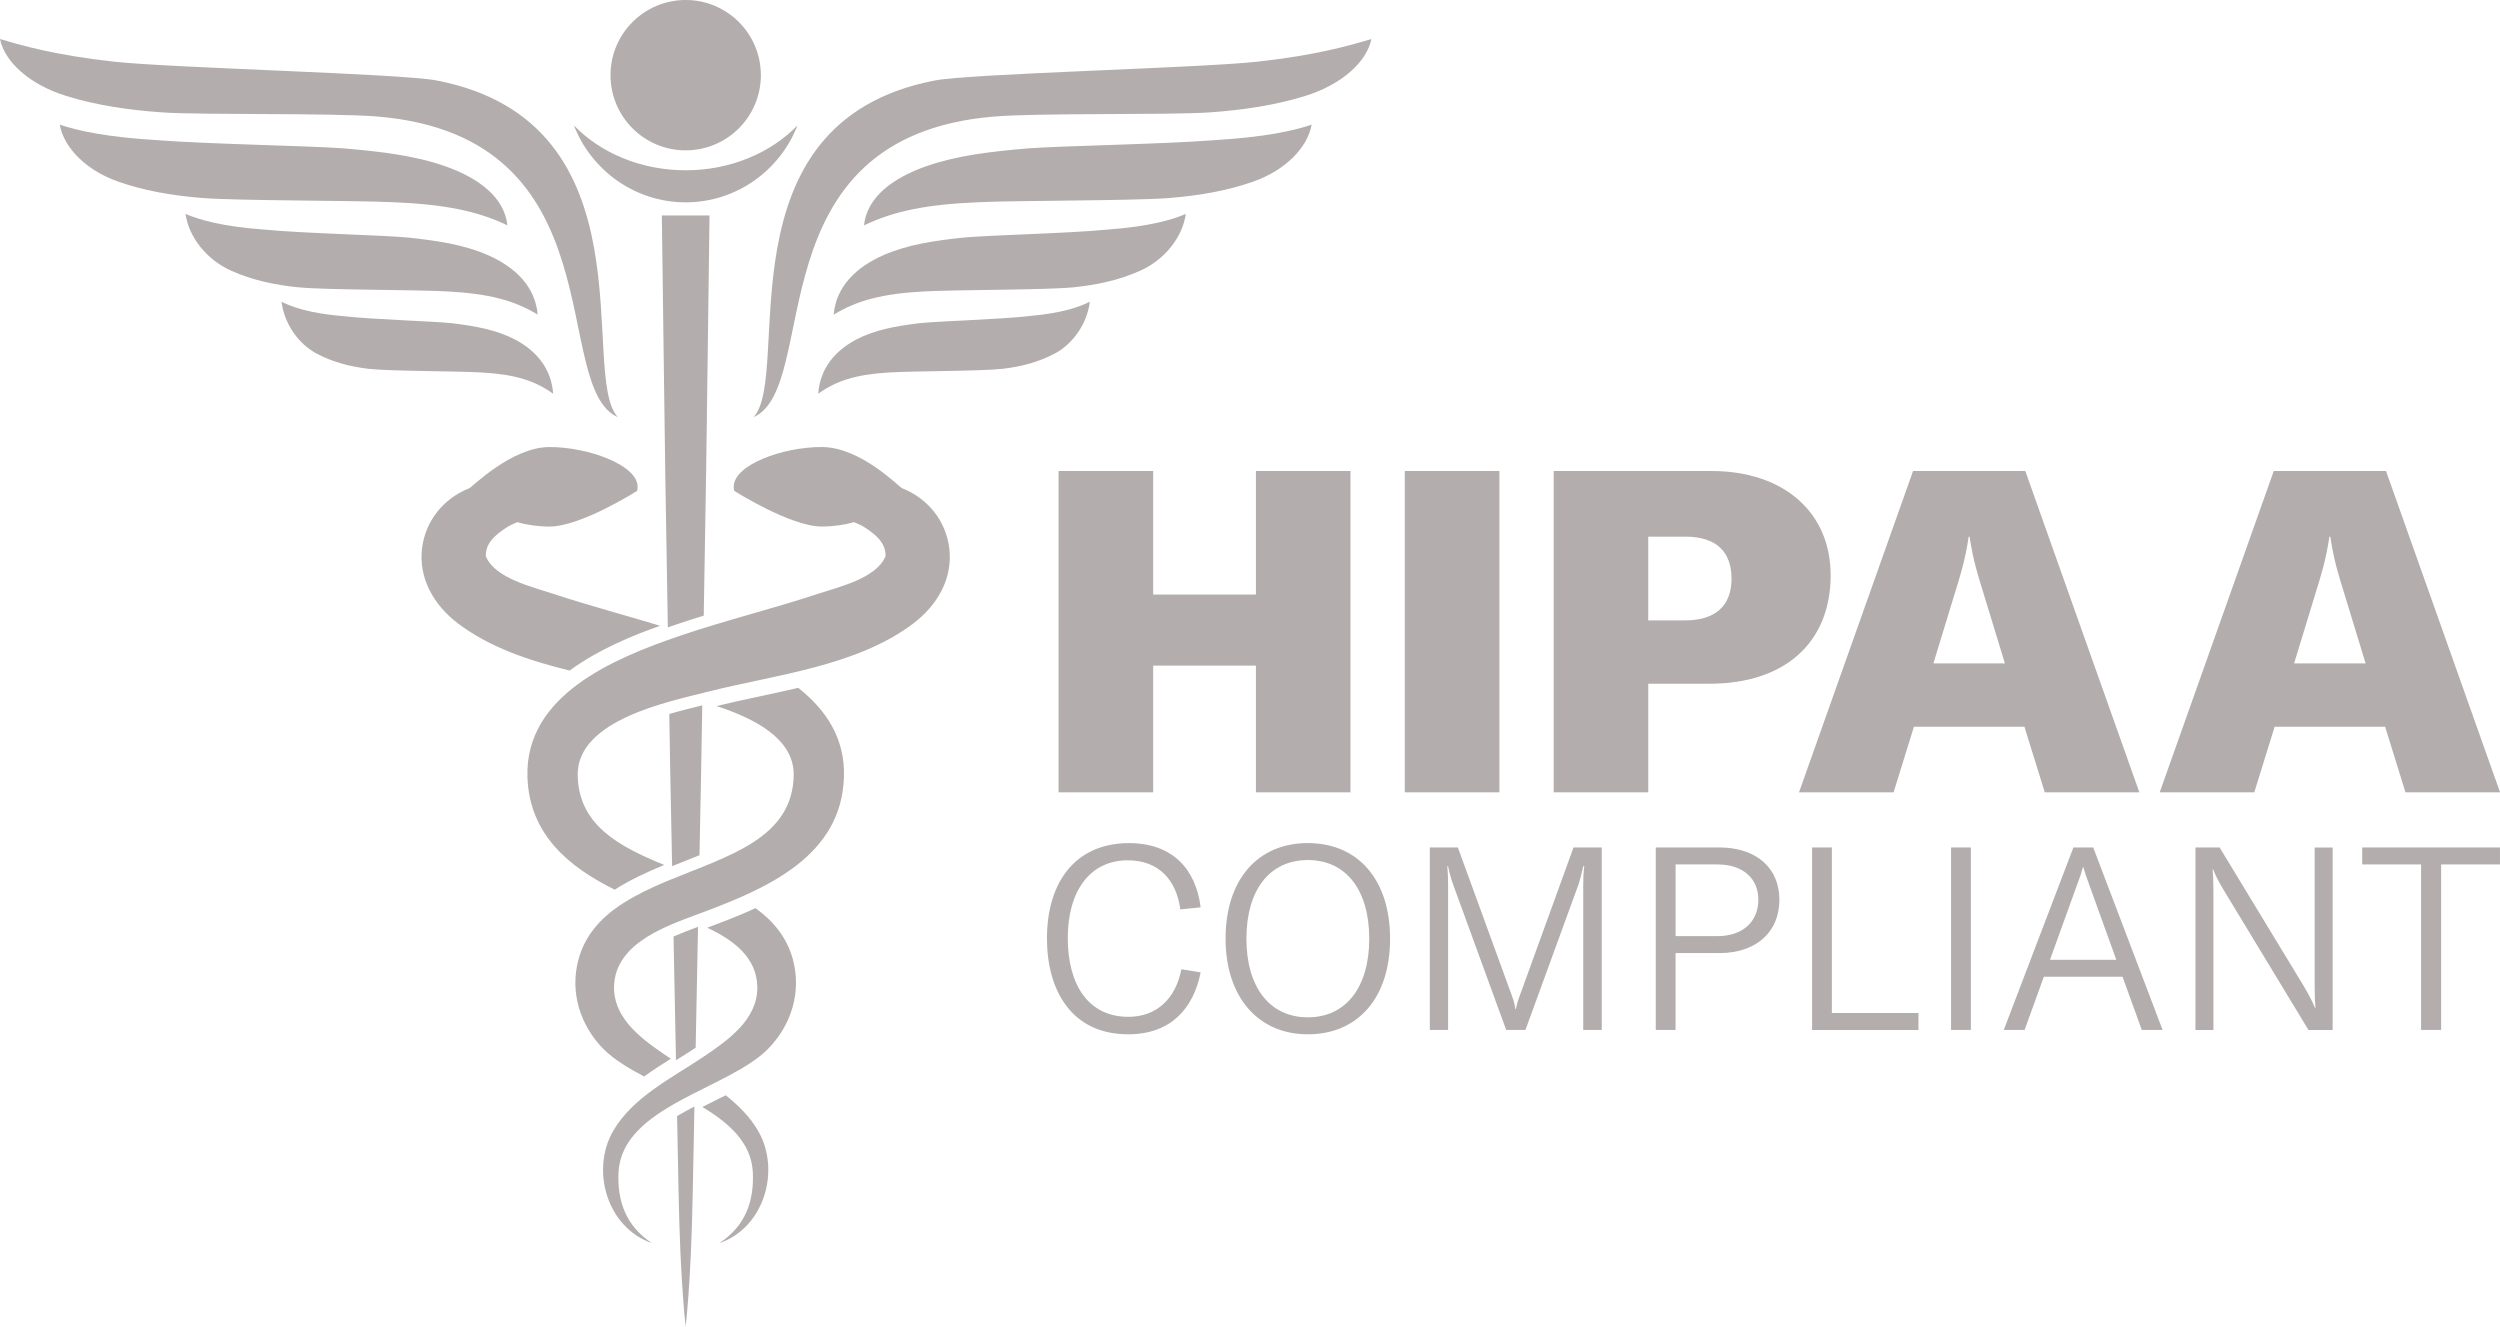 <?xml version="1.0" encoding="UTF-8"?><svg id="Layer_2" xmlns="http://www.w3.org/2000/svg" viewBox="0 0 795.44 422.13"><defs><style>.cls-1{fill:#b3adad;stroke-width:0px;}</style></defs><g id="Layer_2-2"><path class="cls-1" d="M429.69,252.1h-30.09v-40.32h-32.69v40.32h-30.1v-102.24h30.1v39.31h32.69v-39.31h30.09v102.24Z"/><path class="cls-1" d="M446.97,252.1v-102.24h30.1v102.24h-30.1Z"/><path class="cls-1" d="M582.47,182.99c0,21.46-14.54,34.56-38.59,34.56h-19.44v34.56h-30.1v-102.24h50.25c22.9,0,37.87,13.1,37.87,33.12ZM550.93,184.14c0-8.78-5.04-13.39-14.69-13.39h-11.81v26.64h11.81c9.5,0,14.69-4.61,14.69-13.25Z"/><path class="cls-1" d="M644.1,231.22h-35.13l-6.48,20.88h-30.09l36.29-102.24h35.71l36.29,102.24h-30.09l-6.48-20.88ZM637.91,211.07l-6.77-22.18c-1.73-5.62-3.31-10.37-4.46-18.14h-.29c-1.15,7.78-2.74,12.53-4.46,18.14l-6.77,22.18h22.75Z"/><path class="cls-1" d="M758.87,231.22h-35.13l-6.48,20.88h-30.09l36.29-102.24h35.71l36.29,102.24h-30.09l-6.48-20.88ZM752.68,211.07l-6.77-22.18c-1.73-5.62-3.31-10.37-4.46-18.14h-.29c-1.15,7.78-2.74,12.53-4.46,18.14l-6.77,22.18h22.75Z"/><path class="cls-1" d="M333.12,298.51c0-17.83,9.08-30.25,26.08-30.25,13.98,0,21.34,8.42,22.81,20.44l-6.46.65c-1.23-9.4-6.95-15.62-16.68-15.62-12.18,0-19.13,9.89-19.13,24.7s6.46,25.1,19.3,25.1c8.99,0,15.05-5.81,16.84-15.13l6.13.98c-2.13,10.96-9.08,19.71-23.06,19.71-17.83,0-25.84-13.74-25.84-30.58Z"/><path class="cls-1" d="M389.95,298.67c0-18.89,10.3-30.42,26.17-30.42s26.17,11.53,26.17,30.42-10.3,30.42-26.17,30.42-26.17-11.94-26.17-30.42ZM435.66,298.67c0-15.37-7.28-25.02-19.54-25.02s-19.54,9.65-19.54,25.02,7.36,25.02,19.54,25.02,19.54-9.65,19.54-25.02Z"/><path class="cls-1" d="M454.95,269.65h8.91l16.93,46.45c.9,2.45,1.06,3.11,1.39,4.99h.16c.33-1.88.57-2.54,1.47-4.99l16.84-46.45h8.99v58.06h-5.89v-46.28c0-2.13.08-4.01.33-5.81h-.33c-.25,1.31-.98,4.25-1.63,6.13l-16.76,45.95h-6.13l-16.76-45.95c-.74-1.88-1.47-4.82-1.72-6.13h-.25c.16,1.8.25,3.68.25,5.81v46.28h-5.81v-58.06Z"/><path class="cls-1" d="M566.16,286.24c0,10.39-7.44,17.01-19.13,17.01h-13.9v24.45h-6.3v-58.06h20.2c11.69,0,19.13,6.46,19.13,16.6ZM559.46,286.24c0-6.87-5.07-11.2-13-11.2h-13.33v22.81h13.33c7.93,0,13-4.5,13-11.61Z"/><path class="cls-1" d="M576.55,269.65h6.3v52.66h27.56v5.4h-33.85v-58.06Z"/><path class="cls-1" d="M620.78,327.7v-58.06h6.3v58.06h-6.3Z"/><path class="cls-1" d="M675.32,310.78h-25.02l-6.13,16.93h-6.62l22.16-58.06h6.3l22.08,58.06h-6.62l-6.13-16.93ZM673.36,305.38l-8.59-23.8c-.82-2.29-1.39-3.84-1.88-5.64h-.16c-.49,1.8-.98,3.35-1.88,5.64l-8.59,23.8h21.1Z"/><path class="cls-1" d="M698.54,269.65h7.69l26.9,44.32c1.47,2.54,2.54,4.5,3.43,6.71h.16c-.16-1.96-.25-4.01-.25-7.11v-43.91h5.72v58.06h-7.69l-26.9-44.4c-1.47-2.53-2.54-4.33-3.43-6.7h-.16c.16,1.96.25,4.01.25,7.11v43.99h-5.72v-58.06Z"/><path class="cls-1" d="M795.44,275.04h-18.73v52.66h-6.38v-52.66h-18.73v-5.4h43.83v5.4Z"/><path class="cls-1" d="M241.28,359.93c7.14,12.46,1.9,30.7-12.4,35.61,8.3-5.44,11.14-13.38,10.64-22.8,0,.04,0,.08,0,.05-.57-9.23-7.45-15.42-16.04-20.57,1.25-.64,2.5-1.27,3.76-1.89,1.23-.62,2.45-1.23,3.65-1.84,4.13,3.25,7.8,6.93,10.39,11.44ZM253.99,218.85c-4.12.97-8.26,1.86-12.37,2.74-4.76,1.02-9.27,1.98-13.63,3.06,12.07,3.94,24.46,10.31,24.55,21.66-.09,20.49-20.93,26.01-39.78,33.82-.24.1-.48.2-.72.3-.21.09-.42.17-.62.26-4.06,1.72-8.86,3.94-13.1,6.66l-1.24.8c-6.17,4.22-10.98,9.58-13.03,17.16-2.77,10.26.47,20.86,7.94,28.44,3.24,3.28,7.86,6.07,12.96,8.76,2.81-2.03,5.7-3.89,8.5-5.65-.24-.16-.48-.31-.72-.47-7.82-5.25-17.52-11.93-17.36-22.43,0,.04,0,.02,0-.02.34-14.25,17.44-19.59,28.38-23.7,20.61-7.74,43.97-17.92,44.78-43.01.4-12.33-5.76-21.44-14.54-28.37ZM181.25,213.36c-12.82-3.15-25.36-7.32-35.48-14.96-7.62-5.75-12.63-14.25-11.49-23.88,1.04-8.77,6.85-15.93,15.01-19.16,1-.4,13.46-13.12,25.61-13.12s27.98,5.68,27.98,12.66c0,.44-.06.87-.18,1.3,0,0-17.88,11.34-27.81,11.34-3.71,0-7.21-.51-10.3-1.4-1.24.52-2.37,1.03-3.22,1.57-3.65,2.35-7.26,5.22-6.74,9.86-.01.5.02-.56.02-.45,2.88,6.91,14.93,9.68,21.32,11.8,11.25,3.73,22.72,6.73,34.05,10.19-8.16,2.89-19.34,7.33-28.79,14.26ZM240.4,288.94c-5.28,2.45-10.45,4.39-14.87,6.05-.16.06-.33.12-.5.19,8.22,3.85,15.72,9.37,15.94,18.76,0,.03,0,.06,0,.02.16,10.51-9.54,17.18-17.36,22.43-9.95,6.68-22.37,12.75-28.56,23.54-7.14,12.46-1.9,30.7,12.4,35.61-8.3-5.44-11.14-13.38-10.64-22.8,0,.04,0,.08,0,.05,1.3-20.9,34.93-26.25,47.54-39.04,7.47-7.58,10.71-18.18,7.94-28.44-1.92-7.11-6.27-12.27-11.9-16.36ZM290.57,198.4c-18.09,13.65-43.89,16.25-65.26,21.67-12.55,3.19-41.37,8.91-41.5,26.23.07,16.07,12.9,22.93,27.53,28.91-5.43,2.24-10.88,4.73-15.76,7.86-14.68-7.27-27.17-17.63-27.76-35.85-.84-26.07,27.58-37.74,48.25-44.83,14.61-5,29.64-8.63,44.29-13.48,6.39-2.12,18.44-4.89,21.32-11.8,0-.11.03.95.02.45.52-4.64-3.08-7.5-6.74-9.86-.84-.54-1.98-1.06-3.22-1.57-3.09.89-6.59,1.4-10.3,1.4-9.93,0-27.81-11.34-27.81-11.34-.12-.43-.18-.86-.18-1.3,0-6.99,15.52-12.66,27.98-12.66s24.61,12.73,25.61,13.12c8.16,3.22,13.97,10.39,15.01,19.16,1.14,9.63-3.86,18.13-11.49,23.88ZM415.34,30.51c11.35-3.5,19.52-10.71,21-18.09-6.5,1.94-17.37,5.15-36.38,7.22-18.54,2.02-91.08,3.77-102.47,5.96-69.37,13.3-45.23,93.39-57.71,107.13,21.8-9.77-.51-89.22,76.43-95.64,14.35-1.2,55.2-.44,68.39-1.31,11.07-.76,21.21-2.32,30.57-5.21l.16-.05ZM398.8,57.76c10.01-3.5,17.23-10.71,18.53-18.09-5.73,1.94-14.92,3.99-31.52,4.97-16.43,1.25-47.83,1.76-58.46,2.55-11.76.98-22.8,2.26-32.52,5.66-10.89,3.8-18.99,9.96-19.93,18.85,9.56-4.56,19.86-6.66,36.45-7.36,12.7-.57,48.7-.44,60.34-1.31,9.77-.76,18.71-2.32,26.97-5.21l.14-.05ZM362.72,86.16c7.87-3.5,13.55-10.71,14.57-18.09-4.51,1.94-11.73,3.99-24.79,4.97-12.92,1.25-37.62,1.76-45.98,2.55-9.25.98-17.93,2.26-25.58,5.66-8.56,3.8-14.93,9.96-15.68,18.85,7.52-4.56,15.62-6.67,28.66-7.36,9.99-.57,38.3-.44,47.46-1.31,7.68-.76,14.71-2.32,21.21-5.21l.11-.05ZM335.51,112.54c6.07-3.2,10.45-9.79,11.24-16.54-3.48,1.77-9.05,3.64-19.12,4.54-9.97,1.15-29.02,1.61-35.47,2.33-7.13.9-13.84,2.07-19.73,5.17-6.6,3.48-11.52,9.1-12.09,17.23,5.8-4.17,12.05-6.09,22.11-6.73,7.71-.52,29.55-.4,36.61-1.2,5.93-.7,11.35-2.12,16.36-4.76l.09-.05ZM21.17,30.56c9.36,2.89,19.5,4.45,30.57,5.21,13.19.87,54.05.12,68.39,1.31,76.93,6.41,54.63,85.86,76.43,95.64-12.48-13.74,11.66-93.82-57.71-107.13-11.38-2.18-83.92-3.94-102.47-5.96C17.37,17.56,6.5,14.35,0,12.41c1.48,7.39,9.66,14.6,21,18.09l.16.05ZM37.68,57.81c8.26,2.89,17.2,4.45,26.97,5.21,11.64.87,47.64.74,60.34,1.31,16.59.7,26.88,2.8,36.45,7.36-.95-8.89-9.05-15.05-19.93-18.85-9.72-3.4-20.76-4.67-32.52-5.66-10.63-.79-42.03-1.3-58.46-2.55-16.6-.98-25.78-3.03-31.52-4.97,1.3,7.39,8.52,14.6,18.53,18.09l.14.05ZM73.74,86.21c6.5,2.89,13.53,4.45,21.21,5.21,9.15.87,37.47.75,47.46,1.31,13.05.7,21.14,2.8,28.66,7.36-.74-8.89-7.11-15.05-15.68-18.85-7.64-3.39-16.33-4.67-25.58-5.66-8.36-.79-33.05-1.3-45.98-2.55-13.05-.98-20.28-3.03-24.79-4.97,1.03,7.39,6.7,14.6,14.57,18.09l.11.05ZM100.92,112.59c5.01,2.64,10.44,4.06,16.36,4.76,7.06.8,28.91.68,36.61,1.2,10.06.64,16.31,2.56,22.11,6.73-.57-8.13-5.49-13.75-12.09-17.23-5.9-3.1-12.6-4.27-19.73-5.17-6.45-.72-25.5-1.19-35.47-2.33-10.07-.89-15.64-2.77-19.12-4.54.79,6.75,5.17,13.34,11.24,16.54l.09.05ZM211.31,123.8c-.44-33.15-.73-55.25-.73-55.25h15.17s-.29,22.1-.72,55.25c-.11,8.29-.23,17.26-.36,26.76-.16,9.5-.33,19.51-.5,29.87-.09,5.07-.17,10.23-.26,15.45-3.04.94-6.08,1.9-9.08,2.93-.73.25-1.52.52-2.34.81-.11-6.5-.22-12.91-.32-19.19-.17-10.36-.34-20.37-.5-29.87-.13-9.5-.25-18.47-.36-26.76ZM215.39,337.16c2.08-1.31,4.05-2.55,5.95-3.81.24-12.18.5-25.11.76-38.45-2.55.94-5.22,1.95-7.8,3.08.27,13.72.54,26.96.78,39.38.1-.07.21-.13.31-.2ZM215.43,355.11c.08,4.06.16,7.99.23,11.77.18,8.29.28,15.88.5,22.62.19,6.73.49,12.6.77,17.44.59,9.67,1.23,15.19,1.23,15.19,0,0,.64-5.52,1.23-15.19.28-4.83.58-10.7.77-17.44.22-6.73.32-14.33.5-22.62.09-4.72.19-9.68.29-14.81-1.9.99-3.76,1.99-5.53,3.04ZM213.86,275.59c1.39-.56,2.79-1.13,4.18-1.68,1.53-.6,3.04-1.2,4.52-1.8.18-8.87.35-17.82.53-26.78.12-6.98.23-13.96.35-20.9-.07.02-.14.03-.21.05-2.97.73-6.55,1.61-10.28,2.7.1,6.03.2,12.08.3,18.14.2,10.13.4,20.26.6,30.25ZM218.17,54.18c-14.32,0-27.11-5.56-35.56-14.27,5.52,14.27,19.4,24.47,35.56,24.47h0c16.16,0,30.05-10.2,35.56-24.47-8.45,8.71-21.24,14.27-35.56,14.27ZM218.17,0c-13.21,0-23.92,10.71-23.92,23.92s10.71,23.92,23.92,23.92,23.92-10.71,23.92-23.92S231.38,0,218.17,0Z"/></g></svg>